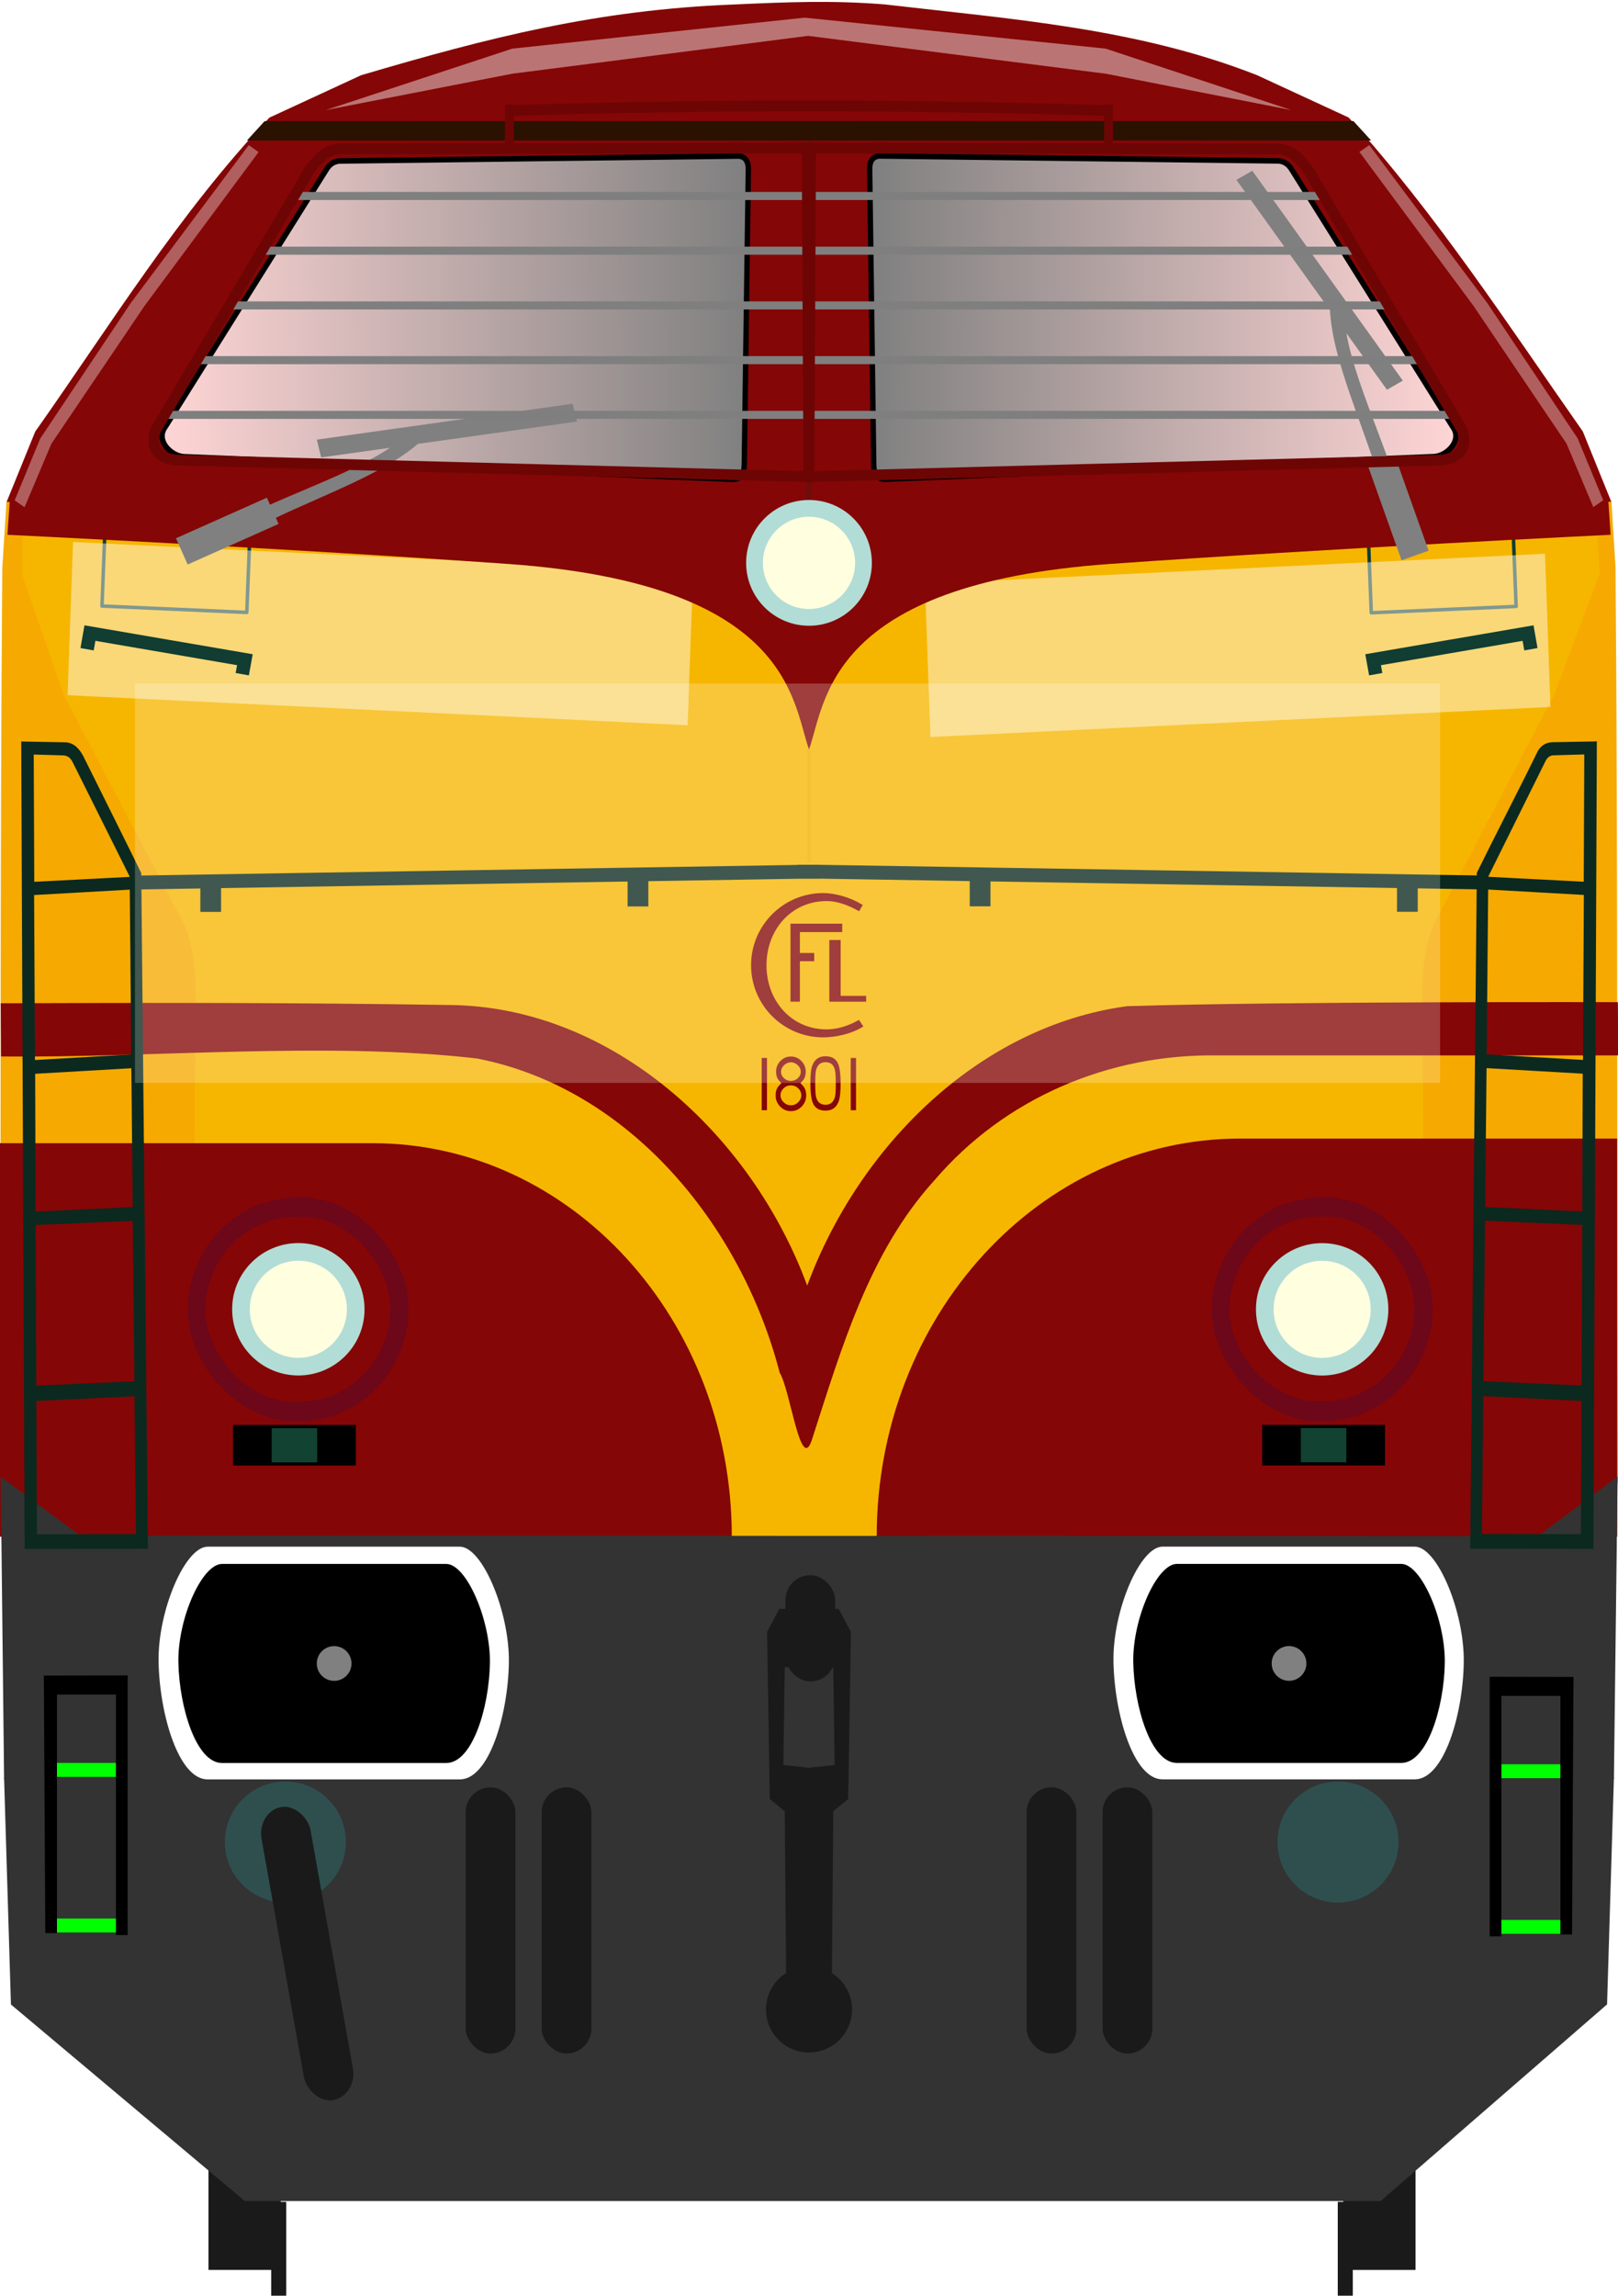 <?xml version="1.0" encoding="utf-8" standalone="no"?>
<!DOCTYPE svg PUBLIC "-//W3C//DTD SVG 1.1//EN" "http://www.w3.org/Graphics/SVG/1.1/DTD/svg11.dtd">
<svg version="1.1" xmlns="http://www.w3.org/2000/svg" height="426.86" width="300.9">
<defs>
<linearGradient id="linearGradient4798" y2="316.65" gradientUnits="userSpaceOnUse" y1="317.29" x2="169.78" x1="61.277"><stop stop-color="#ffd5d5" offset="0"/><stop stop-color="#808080" offset="1"/></linearGradient>
<filter id="filter1899" style="color-interpolation-filters:sRGB" height="2.511" width="1.262" y="-.755" x="-.131"><feGaussianBlur stdDeviation="14.164"/></filter>
<filter id="filter2229" style="color-interpolation-filters:sRGB" height="3.512" width="1.292" y="-1.256" x="-.146"><feGaussianBlur stdDeviation="6.712"/></filter>
<filter id="filter2536" style="color-interpolation-filters:sRGB" height="1.105" width="1.148" y="-.052" x="-.074"><feGaussianBlur stdDeviation="1.322"/></filter>
<filter id="filter2536-6" style="color-interpolation-filters:sRGB" height="1.105" width="1.148" y="-.052" x="-.074"><feGaussianBlur stdDeviation="1.322"/></filter>
<filter id="filter2422" style="color-interpolation-filters:sRGB" height="2.95" width="2.732" y="-.975" x="-.866"><feGaussianBlur stdDeviation="30.72"/></filter>
<filter id="filter2514" style="color-interpolation-filters:sRGB" height="2.95" width="2.732" y="-.975" x="-.866"><feGaussianBlur stdDeviation="30.72"/></filter>
</defs>
<g transform="translate(-31.17,-245.46)">
<g fill="#1a1a1a">
<g transform="translate(-1.67,4.427)">
<rect x="71.611" y="627.74" width="13.436" height="35.357"/>
<rect x="83.278" y="650.45" width="2.796" height="17.456"/>
</g>
<rect transform="scale(-1,1)" x="-294.42" y="632.17" width="13.436" height="35.357"/>
<rect transform="scale(-1,1)" x="-282.75" y="654.88" width="2.796" height="17.456"/>
</g>
<g transform="matrix(1,0,0,1.037,0,-24.503)">
<path transform="matrix(1 0 0 .964 30.746 260.29)" d="m1.185 330.74 1.272 42.139 43.496 36.562h142.17-69.048 138.1l42.116-36.581 1.272-42.139z" fill="#333"/>
<path d="m167.6 261.14c-25.341 0.947-45.459 5.903-69.27 12.677l-17.06 7.606c-16.734 17.024-29.558 37.178-43.547 56.29l-5.348 12.677 149.25 9.646s99.414-7.488 149.23-9.665l-5.33-12.678c-13.977-19.248-27.207-38.863-43.55-56.29l-17.06-7.605c-22.321-8.448-45.702-10.039-69.27-12.68-9.78-0.75-18.024-0.418-28.045 0.021z" fill="#850606"/>
<path transform="matrix(1 0 0 .964 30.746 260.29)" d="m298.31 92.887-147.39 6.691v0.014l-147.49-6.686-0.258 13.855c5.23 62.867 14.582 127.05 31.948 180.19l115.63-0.637 117.14 0.617c4.225-65.577 20.891-119.47 30.674-180.2z" fill="#f6b600"/>
<path transform="translate(30.741,260.29)" d="m1.635 90.024-0.777 11.816c-0.465 57.02-0.212 105.71-0.434 164.02l16.882 12.114 18.771-0.202 0.706-97.335c0.118-6.923-0.415-12.084-3.242-16.68l-21.298-39.18-7.717-21.501 0.131-12.914z" fill="#f6a900"/>
<path d="m330.85 350.29 0.763 11.828c0.465 57.02 0.212 105.72 0.434 164.03l-16.882 12.114-18.771-0.202-0.706-97.342c-0.118-6.923 0.415-12.084 3.242-16.68l21.298-39.18 8.409-21.61-0.71-12.872z" fill="#f6a900"/>
<path d="m31.161 465.31v70.55h136.1c0-38.96-29.9-70.55-66.8-70.55-0.064 0-0.128 4e-3 -0.192 4e-3v-4e-3h-69.115z" fill="#850606"/>
<rect transform="matrix(1 -.022 .011 1 0 0)" x="60.622" y="476.85" width="41.09" height="40.089" ry="20.044" fill="#6d071a"/>
<rect transform="matrix(1 -.022 .011 1 0 0)" x="63.902" y="480.31" width="34.387" height="33.122" ry="16.561" fill="#850606"/>
<path d="m331.92 464.48v71.382h-137.71c4.1e-4 -39.423 30.259-71.381 67.584-71.382 0.065 0 0.129 4e-3 0.194 4e-3v-4e-3h69.93z" fill="#850606"/>
<ellipse cx="86.652" cy="495.09" rx="12.309" ry="11.869" fill="#b2dcd6"/>
<ellipse cx="86.652" cy="495.09" rx="9.027" ry="8.704" fill="#ffffe0"/>
<rect x="74.499" y="515.83" width="22.844" height="7.281"/>
<rect x="81.686" y="516.4" width="8.469" height="6.141" fill="#114232"/>
<rect transform="scale(-1,1)" x="-288.74" y="515.82" width="22.844" height="7.281"/>
<rect transform="scale(-1,1)" x="-281.55" y="516.38" width="8.469" height="6.141" fill="#114232"/>
<rect transform="matrix(1 -.022 .011 1 0 0)" x="251.02" y="481.03" width="41.09" height="40.089" ry="20.043" fill="#6d071a"/>
<rect transform="matrix(1 -.022 .011 1 0 0)" x="254.3" y="484.44" width="34.387" height="33.122" ry="16.561" fill="#850606"/>
<ellipse cx="277.05" cy="495.1" rx="12.309" ry="11.869" fill="#b2dcd6"/>
<ellipse cx="277.05" cy="495.1" rx="9.027" ry="8.704" fill="#ffffe0"/>
</g>
<path d="m332.05 431.8s-61.722-0.166-91.287 0.751c-27.373 3.708-49.807 25.836-59.48 51.952-10.422-28.215-36.331-51.826-66.382-52.17-29.413-0.451-54.19-0.427-83.604-0.326l0.073 9.891c28.056 0.295 60.579-2.835 88.49 0.374 28.155 5.453 49.121 30.748 56.314 58.443 1.992 3.258 3.87 18.691 5.95 12.563 5.497-16.979 10.655-34.994 22.786-48.307 13.119-15.385 32.547-23.584 52.676-23.264h74.53z" fill="#850606"/>
<g transform="matrix(1,0,0,1.037,0,-24.503)">
<path d="m61.872 336.92 29.926-46.088c0.683-1.173 1.704-1.643 2.652-1.641l73.994-0.884c1.413 0.046 1.919 1.087 1.894 2.399l-0.758 53.033c-0.07 1.776-0.578 2.527-2.273 2.525l-102.03-4.041c-2.44-0.21-5.169-2.97-3.398-5.31z" fill="url(#linearGradient4798)" stroke="#000" stroke-width="1"/>
<path transform="matrix(1 0 0 .964 30.746 260.29)" d="m49.631 22.58-3.293 3.606 209.07-0.02-3.295-3.606z" fill="#2b1100"/>
</g>
<path transform="translate(30.746,245.44)" d="m301.25 274.59-14.82 11.05-271.1-0.08-14.773-10.96 0.627 56.19 299.38-0.02z" fill="#333"/>
<path d="m181.59 544.61v2e-3h-5.492l-2.273 4.293 0.504 31.062 2.779 2.273 0.25 30.095a8 8 0 0 0-3.736 6.764 8 8 0 0 0 8 8 8 8 0 0 0 8-8 8 8 0 0 0-3.736-6.758l0.25-30.103 2.777-2.273 0.506-31.062-2.273-4.293h-5.555zm0.049 10.61 4.496 0.25 0.252 18.182-4.776 0.504-4.758-0.502 0.254-18.182 4.531-0.252z" fill="#1a1a1a"/>
<circle cx="84.241" cy="587.97" r="11.25" fill="#2f4f4f"/>
<g transform="translate(2.034)" fill="#1a1a1a">
<rect x="115.74" y="577.79" width="9.25" height="49.502" ry="4.625"/>
<rect x="129.87" y="577.79" width="9.25" height="49.502" ry="4.625"/>
<rect x="220.06" y="577.79" width="9.25" height="49.502" ry="4.625"/>
<rect x="234.18" y="577.79" width="9.25" height="49.502" ry="4.625"/>
<rect transform="rotate(-10.084)" x="-26.267" y="586.74" width="9.25" height="55.336" ry="5.17"/>
</g>
<rect x="177.24" y="538.35" width="9.25" height="19.751" ry="4.625" fill="#1a1a1a"/>
<circle cx="280" cy="587.97" r="11.25" fill="#2f4f4f"/>
<g transform="matrix(1,0,0,1.038,-1.171,-30.248)" fill="#0b291f" stroke="#0b291f">
<path transform="matrix(1 0 0 .964 31.917 265.52)" d="m296.88 138.38-7.771 0.139c-1.038 0.029-1.888 0.589-2.363 1.586-2.732 5.651-8.036 15.887-11.186 22.311l-8e-3 0.867-123.07-1.988c-5e-5 -4e-5 4e-5 -6e-3 0-6e-3h-3.236c-1.9e-4 0 1.9e-4 0.025 0 0.025l-123.05 1.988-0.008-0.867c-3.15-6.423-10.686-21.529-10.686-21.529-0.704-1.352-1.596-2.297-2.863-2.367l-7.765-0.14s0.441 104.64 0.627 149.02l21.92-0.027-1.203-122.51 11.963-0.195v4.361h2.857v-4.408l76.6-1.242v4.635h2.857v-4.682l28.76-0.469c4e-5 3e-5 -4e-5 6e-3 0 6e-3h3.236c1.9e-4 0-1.9e-4 -0.025 0-0.025l28.775 0.469v4.68h2.857v-4.633l76.6 1.242v4.408h2.857v-4.361l11.963 0.195-1.203 122.51 21.92 0.027c0.186-44.378 0.627-149.02 0.627-149.02zm-1.326 1.395-0.104 24.691-18.723-0.965 8e-3 -0.705 10.748-21.67c0.551-0.893 1.197-1.191 2.029-1.178zm-289.36 0.019 6.041 0.174c1.041 0.07 1.707 0.608 2.186 1.615l10.592 21.232 0.008 0.705-18.723 0.965zm270.49 25.07 18.791 1.061-0.166 31.658-18.908-1.088zm-251.63 0.019 0.283 31.631-18.908 1.088-0.166-31.658zm251.33 33.168 18.883 1.088-0.084 26.605-19.066-0.885zm-251.04 0.019 0.268 26.809-19.066 0.885-0.084-26.604zm250.76 28.348 19.072 0.816-0.131 30.857-19.25-0.861zm-250.49 0.019 0.309 30.812-19.25 0.861-0.131-30.857zm250.17 32.578 19.254 0.922-0.113 25.746-19.414-0.033zm-249.85 0.019 0.273 26.635-19.414 0.033-0.113-25.746z" fill="#0b291f" stroke="#0b291f"/>
</g>
</g>
<rect transform="matrix(.999 .044 -.039 .999 0 0)" x="23.348" y="93.216" width="26.959" height="18.555" fill="#f6b600" stroke="#113d32" stroke-linejoin="round" stroke-width=".651"/>
<rect transform="matrix(-.999 .044 .039 .999 0 0)" x="-277.35" y="106.53" width="26.959" height="18.555" fill="#f6b600" stroke="#113d32" stroke-linejoin="round" stroke-width=".651"/>
<g transform="matrix(1 0 0 1.16 -3.197 -8.012)" fill="#fff" fill-opacity=".468">
<rect transform="matrix(1.365 .057 -.016 .388 -26.31 53.112)" x="32.739" y="100.01" width="84.474" height="63.308" filter="url(#filter2422)"/>
<rect transform="matrix(-1.365 .057 .016 .388 333.61 54.996)" x="32.739" y="100.01" width="84.474" height="63.308" filter="url(#filter2514)"/>
</g>
<path d="m1.874 92.246-0.496 7.193s52.31 2.526 93.146 5.426c52.564 3.733 52.799 25.624 55.912 34.434l2e-3 0.096c5e-3 -0.014 9e-3 -0.033 0.014-0.047 5e-3 0.015 0.01 0.033 0.016 0.047l2e-3 -0.096c3.113-8.809 3.349-30.701 55.912-34.434 40.837-2.9 93.146-5.426 93.146-5.426l-0.49-7.197-148.58 6.959-148.58-6.959z" fill="#850606" stroke-width=".982"/>
<circle cx="148.66" cy="135.13" r="0" fill="#f6a900"/>
<circle cx="148.66" cy="135.28" r="0" fill="#b2dcd6"/>
<circle cx="148.66" cy="134.89" r="0" fill="#0f0"/>
<g transform="matrix(-1,0,0,1.037,332.07,-269.98)">
<path d="m61.872 336.92 29.926-46.088c0.683-1.173 1.704-1.643 2.652-1.641l73.994-0.884c1.413 0.046 1.919 1.087 1.894 2.399l-0.758 53.033c-0.07 1.776-0.578 2.527-2.273 2.525l-102.03-4.041c-2.44-0.21-5.169-2.97-3.398-5.31z" fill="url(#linearGradient4798)" stroke="#000" stroke-width="1px"/>
<g transform="matrix(.967 .273 .283 -.932 228.15 556.27)" fill="#808080">
<path transform="translate(-433.44,64.565)" d="m224.6 97.441c0 11.775 2.917 26.91 0 35.326-0.211 0.907 2.095 2.326 2.391 1.443 2.933-9.851-4e-3 -24.939 0.438-36.77z"/>
<rect transform="rotate(-3.254)" x="-219.26" y="137.51" width="5.303" height="18.386" ry="0"/>
<rect transform="matrix(-.331 -.944 .972 -.235 0 0)" x="-173.78" y="-264.5" width="47.673" height="3.381"/>
</g>
</g>
<g transform="matrix(1.544,0,0,1.331,37.868,-83.841)">
<rect x="-18.28" y="309.27" width="7.74" height="1.945" fill="#0f0"/>
<rect x="-18.123" y="331.01" width="7.74" height="1.945" fill="#0f0"/>
<path d="m-19.245 297.07 0.175 35.976h1.404v-33.324h7.107v33.587h1.405l0.01-36.262z"/>
</g>
<g transform="matrix(-1.544,0,0,1.331,262.91,-83.591)">
<rect x="-18.28" y="309.27" width="7.74" height="1.945" fill="#0f0"/>
<rect x="-18.123" y="331.01" width="7.74" height="1.945" fill="#0f0"/>
<path d="m-19.245 297.07 0.175 35.976h1.404v-33.324h7.107v33.587h1.405l0.01-36.262z"/>
</g>
<g transform="translate(.413 2.2711e-6)" fill="none" stroke="#113d32" stroke-width="2.5">
<path d="m15.782 120.72 0.53-3.005 28.816 4.95-0.486 2.696"/>
<path d="m284.29 120.72-0.53-3.005-28.816 4.95 0.486 2.696"/>
</g>
<g transform="translate(.461)">
<g transform="matrix(1.075 0 0 1.075 -448.98 -260.68)" fill="#fff">
<path d="m453.14 510.02c-3.929 0.017-8.62 11.143-8.48 19.843 0.146 8.999 3.425 20.408 8.48 20.408h43.641c5.055 0 8.334-11.196 8.48-20.195 0.141-8.701-4.551-20.04-8.48-20.057z" fill="#fff"/>
</g>
<g transform="matrix(.956 0 0 .956 -392.63 -197.38)">
<path d="m453.4 510.65c-3.929 0.016-8.62 10.717-8.48 19.085 0.146 8.655 3.425 19.628 8.48 19.628h43.641c5.055 0 8.334-10.768 8.48-19.423 0.141-8.368-4.551-19.274-8.48-19.291z"/>
<circle cx="475.22" cy="530.01" r="3.378" fill="#808080"/>
</g>
<g transform="matrix(1.075 0 0 1.075 -271.4 -260.69)" fill="#fff">
<path d="m453.14 510.02c-3.929 0.017-8.62 11.143-8.48 19.843 0.146 8.999 3.425 20.408 8.48 20.408h43.641c5.055 0 8.334-11.196 8.48-20.195 0.141-8.701-4.551-20.04-8.48-20.057z" fill="#fff"/>
</g>
<g transform="matrix(.956 0 0 .956 -215.05 -197.39)">
<path d="m453.4 510.65c-3.929 0.016-8.62 10.717-8.48 19.085 0.146 8.655 3.425 19.628 8.48 19.628h43.641c5.055 0 8.334-10.768 8.48-19.423 0.141-8.368-4.551-19.274-8.48-19.291z"/>
<circle cx="475.22" cy="530.01" r="3.378" fill="#808080"/>
</g>
</g>
<path d="m55.033 36.44h190.83" fill="none" stroke="#7f7f7f" stroke-width="1.5"/>
<g transform="matrix(.462 .895 .895 -.462 -3.762 358.2)" fill="#808080">
<path transform="translate(-433.44,64.565)" d="m224.6 97.441c0 11.775 2.917 26.91 0 35.326-0.211 0.907 2.095 2.326 2.391 1.443 2.933-9.851-4e-3 -24.939 0.438-36.77z"/>
<rect transform="rotate(-3.254)" x="-219.26" y="137.51" width="5.303" height="18.386" ry="0"/>
<rect transform="matrix(-.331 -.944 .972 -.235 0 0)" x="-173.78" y="-264.5" width="47.673" height="3.381"/>
</g>
<g transform="matrix(.818 0 0 .818 29.288 27.315)" fill="#850606" stroke="#850606">
<path d="m151.35 170.04c-8.821 0-15.971 7.151-15.971 15.971 0 8.821 7.151 15.971 15.971 15.971 2.811-6e-3 6.094-0.766 8.524-2.179l-0.524-0.798c-2.209 1.217-4.689 2.014-7.211 2.019-8.291-2e-4 -14.114-6.722-14.115-15.013 2e-4 -8.291 5.823-15.013 14.115-15.013 2.52-1.4e-4 5 0.952 7.211 2.162l0.399-0.701c-2.429-1.415-5.588-2.413-8.399-2.42z" stroke-width=".858"/>
<path d="m144.14 176.8v17.27h1.677v-9.198h3.256v-1.41h-3.256v-5.208h9.629v-1.454z" stroke-linecap="square" stroke-width=".458"/>
<path d="m152.97 180.51v13.564h7.913v-0.869h-5.796v-12.695z" stroke-linecap="square" stroke-width=".458"/>
</g>
<g transform="matrix(1.093 0 0 1.093 -15.425 -16.702)" fill="#850606">
<g transform="scale(.916 1.091)">
<path d="m160.39 184.79q0 0.624 0.587 1.101 0.569 0.459 1.34 0.459 0.771 0 1.34-0.459 0.587-0.477 0.587-1.101 0-0.624-0.587-1.101-0.551-0.441-1.34-0.441t-1.34 0.441q-0.587 0.477-0.587 1.101zm1.927-6.039q1.138 0 1.927 0.679 0.826 0.716 0.826 1.689 0 0.698-0.367 1.193-0.165 0.202-0.624 0.587 0.496 0.385 0.698 0.661 0.385 0.496 0.385 1.23 0 1.028-0.844 1.762-0.826 0.716-2.001 0.716t-2.001-0.716q-0.844-0.734-0.844-1.762 0-0.734 0.385-1.23 0.202-0.275 0.698-0.661-0.441-0.367-0.624-0.587-0.367-0.459-0.367-1.193 0-0.991 0.826-1.689 0.789-0.679 1.927-0.679zm-1.836 2.368q0 0.587 0.551 1.01 0.532 0.422 1.285 0.422 0.753 0 1.285-0.422 0.551-0.422 0.551-1.01 0-0.569-0.551-1.01-0.569-0.459-1.285-0.459-0.716 0-1.285 0.459-0.551 0.441-0.551 1.01z"/>
<path d="m166.21 180.36q0.606-1.652 2.533-1.652 2.056 0 2.533 1.652 0.275 0.936 0.275 2.588 0 1.817-0.275 2.588-0.587 1.652-2.533 1.652-2.056 0-2.533-1.652-0.275-0.955-0.275-2.588 0-1.836 0.275-2.588zm0.789 4.718q0.367 1.193 1.744 1.193 1.34 0 1.744-1.193 0.165-0.496 0.165-2.129 0-1.524-0.165-2.129-0.33-1.193-1.744-1.193-1.34 0-1.744 1.193-0.165 0.459-0.165 2.129 0 1.597 0.165 2.129z"/>
</g>
<rect x="143.71" y="195.26" width=".904" height="8.893"/>
<rect x="158.86" y="195.26" width=".904" height="8.893"/>
</g>
<path d="m48.827 46.615h203.25" fill="none" stroke="#7f7f7f" stroke-width="1.5"/>
<g transform="matrix(1 0 0 1 .34 0)" fill="#fff" fill-opacity=".352">
<path transform="rotate(34.706,-2.44,3.994)" d="m50.408-4.628h2.238l-1.153 35.612 0.355 30.927 2.62 12.539h-2.239l-2.64-12.165-0.505-30.329z" filter="url(#filter2536)"/>
<path transform="matrix(-.822 .569 .569 .822 298.38 2.1)" d="m50.408-4.628h2.238l-1.153 35.612 0.355 30.927 2.62 12.539h-2.239l-2.64-12.165-0.505-30.329z" filter="url(#filter2536-6)"/>
</g>
<g fill="none">
<path d="m43.041 56.79h214.82" stroke="#7f7f7f" stroke-width="1.5"/>
<path d="m150.45 99.591v-73.361" stroke="#0d3125" stroke-opacity=".202" stroke-width="1px"/>
<path d="m36.791 66.965h227.32" stroke="#7f7f7f" stroke-width="1.5"/>
</g>
<path transform="matrix(1 0 0 1 34.377 -18.293)" d="m60.907 27.334 54.356-5.755 55.98 5.755 34.53 11.425-34.53-6.764-55.34-7.035-54.996 7.035-34.692 6.764z" fill="#fff" fill-opacity=".445" filter="url(#filter2229)"/>
<path d="m150.45 139.4v20.948" fill="none" stroke="#ebae00" stroke-opacity=".855" stroke-width=".587px"/>
<circle cx="150.45" cy="104.66" r="11.692" fill="#b2dcd6"/>
<circle cx="150.45" cy="104.66" r="8.574" fill="#ffffe0"/>
<path d="m31.273 77.14h238.35" fill="none" stroke="#7f7f7f" stroke-width="1.5"/>
<rect transform="matrix(.935 0 0 1.65 9.461 -67.124)" x="16.726" y="117.71" width="259.59" height="45.006" fill="#fff" fill-opacity=".222" filter="url(#filter1899)"/>
<path d="m150.76 27.516 85.875 0.186c3.43-0.298 4.986 1.759 6.574 3.776l28.754 48.556c0.932 3.132-0.233 5.026-3.787 5.507l-117.74 3.094z" fill="none" stroke="#6e0505" stroke-width="2"/>
<path d="m150.1 27.516-85.875 0.186c-3.43-0.298-4.986 1.759-6.574 3.776l-28.754 48.556c-0.932 3.132 0.233 5.026 3.787 5.507l117.74 3.094z" fill="none" stroke="#6e0505" stroke-width="2"/>
<g transform="matrix(1 0 0 1.173 -.113 -4.68)" fill="#6e0505">
<rect x="94.019" y="20.56" width="1.645" height="6.498"/>
<rect x="205.46" y="20.56" width="1.645" height="6.498"/>
</g>
<path d="m94.36 20.577c37.48-1.206 74.87-1.159 112.18 0" fill="none" stroke="#6e0505" stroke-width="2"/>
</svg>
